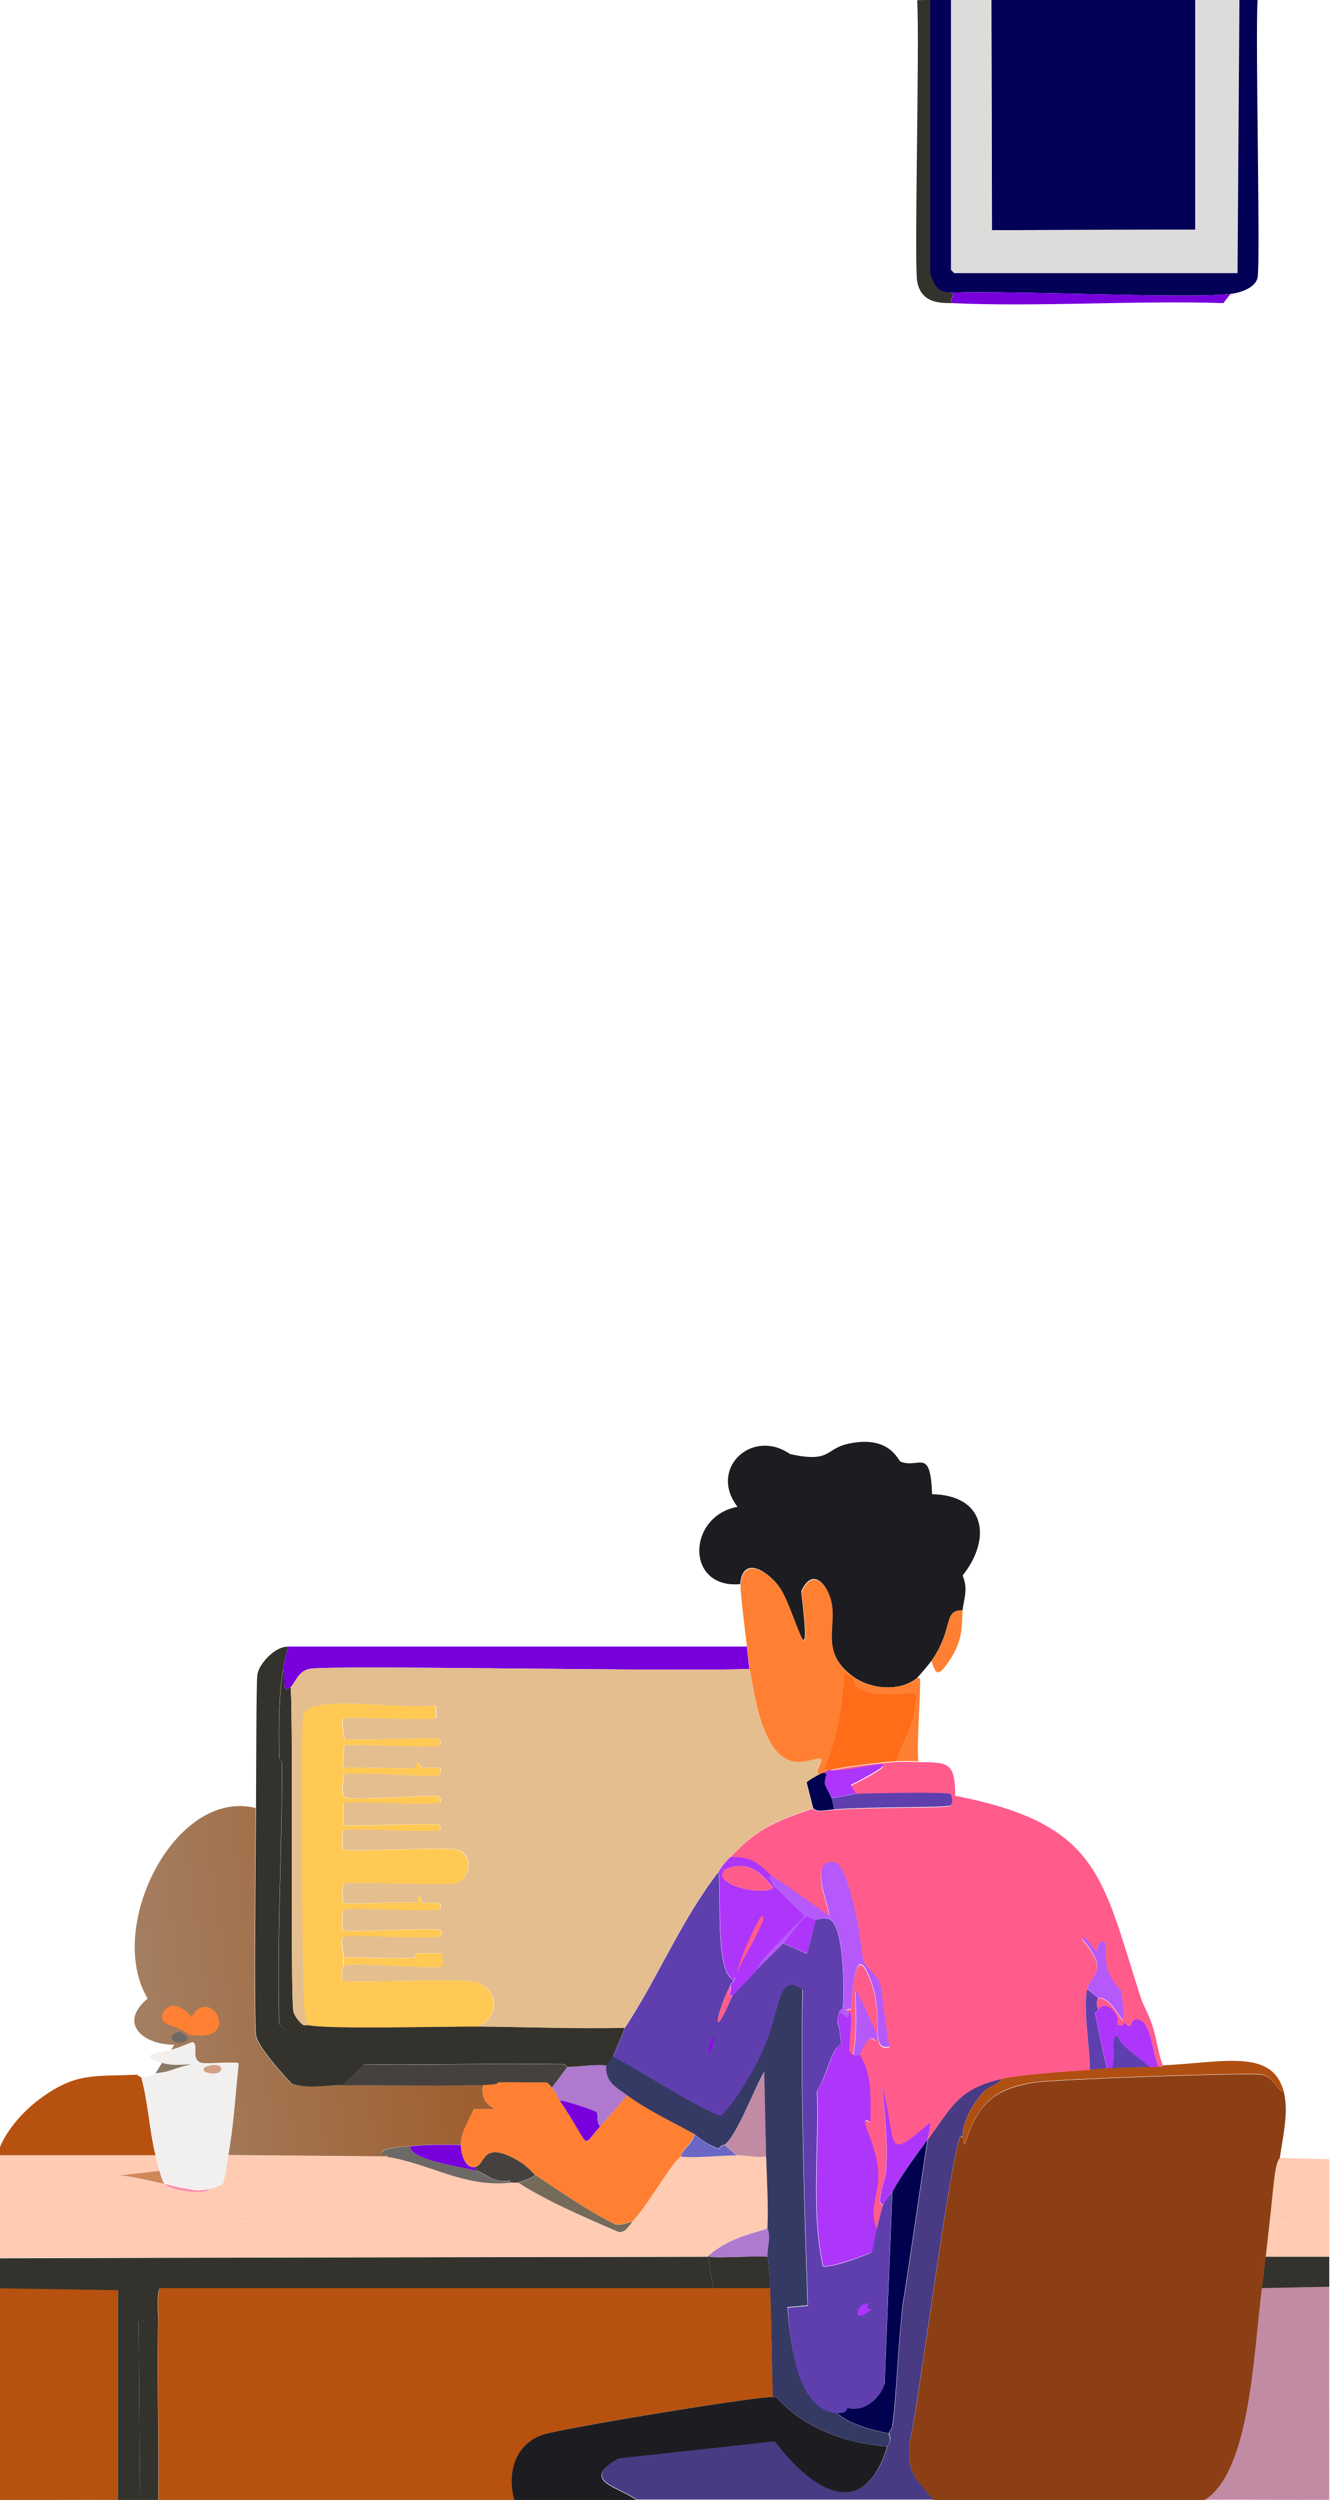 <?xml version="1.0" encoding="utf-8"?>
<!-- Generator: Adobe Illustrator 28.0.0, SVG Export Plug-In . SVG Version: 6.00 Build 0)  -->
<svg version="1.1" id="Layer_2_00000122706292447020841770000000940887781377770370_"
	 xmlns="http://www.w3.org/2000/svg" xmlns:xlink="http://www.w3.org/1999/xlink" x="0px" y="0px" viewBox="0 0 697.7 1309.7"
	 style="enable-background:new 0 0 697.7 1309.7;" xml:space="preserve">
<style type="text/css">
	.st0{fill:#020157;}
	.st1{fill:#DEDCDB;}
	.st2{fill:#33322C;}
	.st3{fill:#7700DC;}
	.st4{fill:#B7510F;}
	.st5{fill:#FFCBB3;}
	.st6{fill:#C28BA4;}
	.st7{fill:url(#SVGID_1_);}
	.st8{fill:#746B5B;}
	.st9{fill:#CF885A;}
	.st10{fill:#AE79CE;}
	.st11{fill:#6D6966;}
	.st12{fill:#8C3F15;}
	.st13{fill:#483B84;}
	.st14{fill:#B04F12;}
	.st15{fill:#45413F;}
	.st16{fill:#FF8033;}
	.st17{fill:#F2F0EF;}
	.st18{fill:#8A7965;}
	.st19{fill:#FF8AAE;}
	.st20{fill:#D39F86;}
	.st21{fill:#E4BE8F;}
	.st22{fill:#FFC953;}
	.st23{fill:#1D1D21;}
	.st24{fill:#FF6D18;}
	.st25{fill:#6B68C5;}
	.st26{fill:#FF5C8B;}
	.st27{fill:#353A65;}
	.st28{fill:#00024F;}
	.st29{fill:#AE35FA;}
	.st30{fill:#B559FA;}
	.st31{fill:#5F3FAD;}
	.st32{fill:#9600F6;}
</style>
<g>
	<path class="st0" d="M626.6,0v120.3c-35.5,0.1-71.1,0.2-106.6,0.3c-0.1-40.2-0.2-80.4-0.3-120.6C555.2,0,590.9-0.1,626.6,0L626.6,0
		z"/>
	<path class="st1" d="M519.6,0c0.1,40.2,0.2,80.4,0.3,120.6c35.5-0.1,71.1-0.2,106.6-0.3V0c7.7,0,15.4,0,23.2,0
		c-0.3,47.7-0.7,95.4-1,143.1H500.2c-0.6-0.6-1.1-1.1-1.7-1.7V0C505.5,0,512.5,0,519.6,0z"/>
	<path class="st0" d="M498.5,0v141.4c0.6,0.6,1.1,1.1,1.7,1.7h148.5c0.3-47.7,0.7-95.4,1-143.1c3.2,0,6.4,0,9.5,0
		c-1.2,21.1,1.6,138.4,0,145.5c-1.2,5.5-9.5,8-14.3,8.5c-24.2,2.6-113.6-2-146.5-0.7c-7,0.3-8.9-4.1-10.9-9.9V0
		C491.2,0,494.8,0,498.5,0L498.5,0z"/>
	<path class="st2" d="M487.6,0v143.4c2,5.7,3.9,10.2,10.9,9.9c3.2,2-1.6,2.5,0.7,5.5c-4.3-0.2-16.1,1.1-18.4-11.2
		c-1.7-9.1,1.3-123.2,0-147.5C483,0,485.3,0,487.6,0L487.6,0z"/>
	<path class="st3" d="M645,154c-1.2,1.6-2.5,3.2-3.7,4.8c-44.7-1.5-98.7,2.1-142.1,0c-2.2-3,2.6-3.4-0.7-5.5
		C531.4,152,620.8,156.6,645,154z"/>
</g>
<g>
	<path class="st4" d="M61.8,1309.7c-20.9-0.1-41.8,0.1-62.7,0c0-37,0.1-74,0-111.1c20.9,0.3,41.8,0.7,62.7,1V1309.7z"/>
	<g>
		<path class="st4" d="M373.8,1198.6h30c0.5,19.1,0.9,38.2,1.4,57.2c-7.1-0.7-111.4,16.3-120.9,19.8c-14.4,5.2-18.5,20.3-14.6,34.1
			c-62.2,0-124.5,0.1-186.7,0c0.5-31.5-0.7-63.2,0-94.7c0.1-2.7-0.7-15.6,1-16.4H373.8L373.8,1198.6z"/>
		<path class="st5" d="M81.5,1129.1c0.4,1.5,1.9,7.8,2,8.2c-7,0.8-14.1,1.6-21.1,2.4c8.1,0.7,15.9,3,23.8,4.4
			c2.8,3,19.8,6.1,23.2,2.7c1.9-0.4,6.5-1.5,7.5-3.1c1.4-4.8,1.8-9.8,2.7-14.6l83.1,0.7c23.5,3.9,40.2,16.2,64.7,13.6
			c1.3-0.1,2.9,0.2,4.1,0c16,10.2,33.8,17.6,51.1,25.2c-7.5-0.1-10.1-4.2-13.3-4.8c-15.3-2.8-268.8,2.2-310.3,0
			c0-11.6,0-23.2,0-34.7L81.5,1129.1L81.5,1129.1z"/>
		<path class="st2" d="M371.1,1182.3c0.9,5.5,1.8,10.9,2.7,16.4H83.9c-1.8,0.8-1,13.6-1,16.4l-10.2,1l0.7,93.7c-3.9,0-7.7,0-11.6,0
			v-110c-20.9-0.3-41.8-0.7-62.7-1c0-5.2,0-10.4,0-15.7C123.1,1182.7,247.1,1182.5,371.1,1182.3L371.1,1182.3z"/>
		<path class="st5" d="M322.7,1168.6c0.8,0,1.4,1.5,4.4,0c1.4-0.7,3.2-3.6,4.4-4.8c8.8,0,65.3-1.4,68.5,0c1.5,0.7,0.9,2.9,1,4.1
			c-10.1,2.8-20.5,6-28.6,12.9l-1.4,1.4c-124,0.2-248,0.5-372,0.7c0-6.4,0-12.7,0-19.1c41.6,2.2,295.1-2.8,310.3,0
			C312.6,1164.5,315.2,1168.5,322.7,1168.6L322.7,1168.6z"/>
		<path class="st6" d="M696.8,1197.9c-0.1,37.2,0,74.5,0,111.7c-21.8,0.1-43.6-0.1-65.4,0c24.1-15,25.5-77.9,30-111.1
			C673.1,1198.4,684.9,1198.2,696.8,1197.9L696.8,1197.9z"/>
		<path class="st4" d="M74,1088.2c3.7,13.3,4.2,27.5,7.5,40.9H-0.9c0-0.7,0-1.4,0-2c3.7-10.6,12.6-20.6,21.5-27.3
			c19.3-14.4,28.8-11.8,51.1-12.9C71.8,1086.9,73.5,1088.3,74,1088.2L74,1088.2z"/>
		<path class="st5" d="M696.8,1131.2c0,10.9,0,21.8,0,32.7l-31.3,0.7c1-8.2,1.6-16.6,2.7-24.9c1.1-8.1,2.7-8.7,2.7-9.2L696.8,1131.2
			L696.8,1131.2z"/>
		<path class="st2" d="M82.9,1215c-0.7,31.5,0.5,63.2,0,94.7c-3.2,0-6.4,0-9.5,0l-0.7-93.7C72.7,1216,82.9,1215,82.9,1215z"/>
		<path class="st5" d="M696.8,1163.9c0,6.1,0,12.3,0,18.4h-33.4c0.7-5.9,1.3-11.8,2-17.7L696.8,1163.9L696.8,1163.9z"/>
		<path class="st2" d="M696.8,1182.3c0,5.2,0,10.4,0,15.7c-11.8,0.2-23.6,0.5-35.4,0.7c0.7-5.5,1.4-10.9,2-16.4H696.8L696.8,1182.3z
			"/>
		
			<linearGradient id="SVGID_1_" gradientUnits="userSpaceOnUse" x1="232.301" y1="398.825" x2="76.344" y2="419.988" gradientTransform="matrix(1 0 0 1 0 629.708)">
			<stop  offset="0" style="stop-color:#9F6031"/>
			<stop  offset="1" style="stop-color:#A47E60"/>
		</linearGradient>
		<path class="st7" d="M134,947.2c-0.2,16-1,113,0,118.9c1,6.2,13.7,20.1,18.7,25.5c8.6,3,18,0.6,26.9,0.7c24.5,0.1,49.1,0.4,73.6,0
			c-0.7,6.5,0.6,9.2,6.1,12.6h-10.9c-2.5,6.1-6.8,11.9-6.8,18.7c-8.9-0.1-17.6-0.2-26.6,0.7c-0.9,0.1-16.4,0.9-15,3.7
			c0.5,0.9,3.1-0.6,2.7,1.7l-83.1-0.7c2.9-15.8,3.8-32.1,5.5-48c-0.9-1.2-16.7,0.4-19.4-0.3c-6.1-1.6-1.2-9.8-4.8-10.9
			c-3.8,1.4-7.3,3-11.2,4.1l1.7-2.7c-15.7,0.2-30-10.8-14-24.2C55,1009.8,91.8,936.6,134,947.2L134,947.2z"/>
		<path class="st2" d="M372.4,1180.9c0.1,0.6-1.2,1.1-0.3,1.4c2.8,0.8,23.6-0.6,30.3,0c0,0.8,1,4.1,1.4,16.4h-30
			c-0.9-5.5-1.8-10.9-2.7-16.4L372.4,1180.9L372.4,1180.9z"/>
		<path class="st8" d="M331.6,1163.9c-1.2,1.2-3,4.1-4.4,4.8c-3,1.5-3.6,0-4.4,0c-17.3-7.6-35.1-15-51.1-25.2
			c0.5-0.1,8.5-2.7,8.9-4.1c13.7,9.1,27.1,18.5,41.9,25.9C326.9,1166,330.1,1163.9,331.6,1163.9L331.6,1163.9z"/>
		<path class="st9" d="M83.6,1137.3c0.6,1.8,1.5,5.5,2.7,6.8c-7.9-1.5-15.7-3.8-23.8-4.4C69.5,1138.9,76.5,1138.1,83.6,1137.3
			L83.6,1137.3z"/>
		<path class="st5" d="M401.7,1129.8c0.3,12.5,1.2,25,0.7,37.5c-0.6,0-0.7,0.5-1.4,0.7c-0.1-1.2,0.5-3.4-1-4.1
			c-3.1-1.4-59.7,0-68.5,0c7.9-7.9,21.6-33.1,25.9-34.1c9.5,0.7,19.2-0.7,28.6-0.7C391.1,1129.1,396.6,1130.5,401.7,1129.8
			L401.7,1129.8z"/>
		<path class="st10" d="M402.4,1182.3c-6.7-0.6-27.5,0.8-30.3,0c-0.8-0.2,0.4-0.8,0.3-1.4c8.1-6.9,18.6-10.2,28.6-12.9
			c0.7-0.2,0.8-0.7,1.4-0.7C404.5,1172.2,402.3,1177.5,402.4,1182.3L402.4,1182.3z"/>
		<path class="st11" d="M94.1,1064.4c0.2,0,3.6,2.2,3.7,2.4c2.9,4.6-10,4.6-7.5-0.7C90.7,1065.4,93.9,1064.4,94.1,1064.4z"/>
		<path class="st10" d="M317.9,1082.1c-0.6,8.8,5,11.4,10.9,15.7c-4.8,5.5-9.4,10.9-14.3,16.4c-2.2-3-0.8-6.1-1.7-7.5
			c-0.5-0.9-16.8-6.4-19.4-6.1c-1.4-2.1-2.3-5-4.1-6.8c2.7-3.6,5.5-7.3,8.2-10.9C304.1,1083,311.2,1081.3,317.9,1082.1L317.9,1082.1
			z"/>
		<path class="st6" d="M401.7,1129.8c-5.2,0.7-10.6-0.7-15.7-0.7l-6.1-5.5c6.3-4.5,15.9-30.1,20.8-38.2
			C401.2,1100.3,401.3,1115,401.7,1129.8L401.7,1129.8z"/>
		<path class="st12" d="M672.9,1095.7c2.8,10.6-0.5,23.9-2,34.7c-0.1,0.5-1.6,1.1-2.7,9.2c-1.1,8.3-1.7,16.6-2.7,24.9
			c-0.7,5.9-1.3,11.8-2,17.7c-0.7,5.5-1.3,10.9-2,16.4c-4.4,33.1-5.9,96.1-30,111.1c-47.5,0.2-94.9,0-142.4,0
			c-9.6-12.3-13.2-12.7-12.3-29.6c5-21.1,21.6-153.6,26.9-161.1c0,0,0.5,0.8,1,0.7c1.5,12,1.2-9.4,15.3-20.4
			c6.2-4.9,14.2-6.9,21.8-8.2c10.5-1.7,113.1-5.4,119.9-4.1C667.9,1088.1,669.6,1096,672.9,1095.7L672.9,1095.7z"/>
		<path class="st13" d="M525.1,1088.9c-0.9,2.6-5.8,3.8-8.5,6.1c-5.4,4.7-12.8,17.4-11.9,24.5c-0.5,0.1-1-0.7-1-0.7
			c-5.3,7.5-22,140-26.9,161.1c-1,16.9,2.7,17.4,12.3,29.6c-51.8,0-103.6,0-155.3,0c-10.5-7.4-29.8-9.9-9.2-21.8l81.8-8.9
			c18.6,24.7,46.4,43.7,58.9,2.7c2.8-3.7,0.6-6.5,0.7-6.8c0.1-0.4,1.7-2.3,2-4.4c2.1-14.9,2.7-42.4,5.5-64
			c4.6-28.5,8.4-57,12.9-85.5C498.8,1104,502.2,1094.1,525.1,1088.9L525.1,1088.9z"/>
		<path class="st14" d="M672.9,1095.7c-3.3,0.2-5-7.6-11.2-8.9c-6.8-1.3-109.4,2.4-119.9,4.1c-7.6,1.2-15.6,3.3-21.8,8.2
			c-14.1,11.1-13.9,32.5-15.3,20.4c-0.9-7.1,6.6-19.8,11.9-24.5c2.7-2.4,7.6-3.5,8.5-6.1c10.6-2.4,33.7-3.8,46.3-4.8
			c3-0.2,5.9-0.5,8.9-0.7c0.9-0.1,1.8,0.1,2.7,0c6.5-0.5,13.2-0.3,19.8-0.7c1.6-0.1,3.2,0.1,4.8,0c2.7-0.1,1.9-0.7,2-0.7
			C641.3,1080.5,666.9,1073.1,672.9,1095.7L672.9,1095.7z"/>
		<path class="st15" d="M280.5,1139.3c-0.3,1.4-8.4,4-8.9,4.1c-1.2,0.2-2.8-0.1-4.1,0c0.7-2.3-1.8,0.4-7.8-1.4
			c-3-0.9-6.6-3.8-9.9-4.8l-0.7-2c5.6-0.9,3-15,23.5-2.7C276.5,1134.9,280,1139.1,280.5,1139.3L280.5,1139.3z"/>
		<path class="st11" d="M215.1,1124.4c-0.8,7.1,27.5,10.8,34.7,12.9c3.3,1,6.8,3.9,9.9,4.8c6,1.8,8.5-0.9,7.8,1.4
			c-24.5,2.5-41.2-9.7-64.7-13.6c0.4-2.3-2.3-0.8-2.7-1.7C198.6,1125.3,214.2,1124.4,215.1,1124.4z"/>
		<path class="st3" d="M241.6,1123.7c0,4.1,1.9,12.5,7.5,11.6l0.7,2c-7.3-2.1-35.5-5.8-34.7-12.9
			C224,1123.5,232.7,1123.6,241.6,1123.7L241.6,1123.7z"/>
		<path class="st16" d="M90,1050.8c3.2-0.4,9,2.9,10.2,6.1c10.3-18.2,27.9,14.5-1.4,8.9c-5.2-4.7-11.7-4.2-13.3-7.2
			C83.4,1054.6,88,1051,90,1050.8L90,1050.8z"/>
		<path class="st17" d="M86.3,1085.5c1.3,10.1,4.4,53.7,5.5,56.9c1,3.1,3.6,1.7,3.4,3.7c-3-0.4-5.9-1.5-8.9-2
			c-1.2-1.3-2.1-5-2.7-6.8c-0.1-0.4-1.7-6.7-2-8.2c-3.3-13.3-3.8-27.6-7.5-40.9c3.5,0.5,7.1-2,7.5-2
			C83.1,1085.9,85.4,1085.7,86.3,1085.5L86.3,1085.5z"/>
		<path class="st17" d="M119.7,1129.1c-0.9,4.9-1.3,9.9-2.7,14.6c-1,1.6-5.6,2.7-7.5,3.1c-7.3,1.4-8.7,0.2-14.3-0.7
			c0.2-2.1-2.4-0.7-3.4-3.7c-1-3.2-4.1-46.8-5.5-56.9c4.5-1.2,8.9-3.2,13.6-3.7c0-0.8-8.4,1.1-15-1c-15.1-4.8,1.7-6,4.8-6.8
			c3.9-1,7.5-2.7,11.2-4.1c3.6,1.1-1.4,9.3,4.8,10.9c2.8,0.7,18.6-0.9,19.4,0.3C123.4,1097.1,122.5,1113.3,119.7,1129.1
			L119.7,1129.1z"/>
		<path class="st18" d="M86.3,1085.5c-0.9,0.2-3.2,0.4-4.8,0.7c1.1-1.8,2.3-3.6,3.4-5.5c6.6,2.1,15,0.3,15,1
			C95.2,1082.3,90.8,1084.4,86.3,1085.5L86.3,1085.5z"/>
		<path class="st19" d="M95.1,1146.2c5.7,0.8,7,2.1,14.3,0.7c-3.4,3.4-20.4,0.2-23.2-2.7C89.3,1144.7,92.2,1145.7,95.1,1146.2
			L95.1,1146.2z"/>
		<path class="st20" d="M107.7,1082.8c11.7-4.1,10.5,6.4,0,2.7C106.5,1085.1,106.5,1083.2,107.7,1082.8z"/>
		<path class="st15" d="M297.5,1082.8c-2.7,3.6-5.5,7.3-8.2,10.9c-1-1-1.5-2.2-3.1-2.7c-8.4,0.2-16.8-0.2-25.2,0
			c-0.4,0,2,1.2-7.8,1.4c-24.5,0.4-49.1,0.1-73.6,0c3.7-3.6,7.5-7.3,11.2-10.9c35,0.6,70-0.7,104.9,0
			C296.1,1081.4,296.7,1082.8,297.5,1082.8L297.5,1082.8z"/>
		<path class="st2" d="M151,862.7c-0.9,4-2.1,8.2-2.7,12.3c-2.4,14.7-2.2,30.7-2,46c0,0.1,1.4,1.9,1.4,2
			c0.3,44.9-2.7,91.3-1.4,136.9c1.1,4.4,16.3,9.4,12.9,1c0.5,0.2,1.9-0.2,2.7,0c10.7,2.1,71,0.6,87.9,0.7
			c25.9,0.2,51.8,1.3,77.7,0.7c-1.8,5.1-4.1,10-6.1,15c-0.1,0.3-2.7,4.2-3.4,4.8c-6.7-0.8-13.8,0.8-20.4,0.7c-0.8,0-1.4-1.4-1.7-1.4
			c-34.9-0.7-70,0.6-104.9,0c-3.7,3.6-7.5,7.3-11.2,10.9c-8.9,0-18.3,2.3-26.9-0.7c-5-5.4-17.7-19.3-18.7-25.5
			c-1-5.9-0.2-102.8,0-118.9c0.1-10.6,0.1-66.4,0.7-69.8C135.7,871.6,144.4,862.3,151,862.7L151,862.7z"/>
		<path class="st3" d="M391.5,862.7c0.5,3.6,0.8,8.4,1.4,11.6c-32.1,1.7-219.3-2.2-230.6,0c-6.1,1.2-7.6,7.6-9.9,9.5
			c-5.3,4.6-2.3-6.1-4.1-8.9c0.7-4.1,1.8-8.2,2.7-12.3h240.5V862.7z"/>
		<path class="st2" d="M152.4,883.8c1.4,26.1-0.3,161.3,1.4,170c0.4,2.1,3.4,6.3,5.5,7.2c3.3,8.4-11.8,3.4-12.9-1
			c-1.3-45.6,1.7-92,1.4-136.9c0-0.1-1.4-1.9-1.4-2c-0.2-15.3-0.4-31.3,2-46C150.1,877.7,147.1,888.5,152.4,883.8L152.4,883.8z"/>
		<path class="st21" d="M392.9,874.3c1.6,9.3,3.5,20.8,6.8,29.6c10.8,29.3,26.7,15.3,30.3,17.4c1.9,1.1-3.8,6.6-0.3,8.2
			c-1.2,0.6-6.6,3.5-6.8,4.4c1.1,4.4,2.3,8.9,3.4,13.3c-20,6.8-29.2,10.5-43.6,25.9c-1.8,1.9-3.1,3.4-4.8,5.5
			c-0.6,0.8-0.9,1.4-1.4,2c-19.5,25.2-31.5,55.3-49.1,81.8c-25.9,0.6-51.8-0.5-77.7-0.7c12.4-3.4,12-19.6,0.3-23.2
			c-7.4-2.3-57.1,0.3-70.2-0.7c-1.3-2.3,0.4-7.8,0.3-8.2c6.2-1.8,50.3,2.5,51.8,0.3c0.2-0.3,0.1-6.1-0.3-6.5c-0.6-0.4-12-0.2-13.6,0
			c-0.6,0.1,0,2-0.7,2c-12,1.1-25.1-0.3-37.1,0c0.1-1.7-2.2-9.8,0.3-10.9c5.8-1.2,49.2,1.7,50.8-0.3c0.1-0.1,0.2-2.7-0.3-3.1
			c-2.1-1.5-49,1.5-51.1,0c-0.4-0.3-1-10.1,0.7-10.9c5.8-1.3,49,1.9,50.1-0.3c2.4-5.3-7.7-2.1-9.2-3.1c-0.4-0.2-2-8.7-2.7,0
			c-5-0.9-37.3,1.1-38.8,0c-0.4-0.3-1-9.5,0.7-10.2c12.1-0.9,52.6,1.2,57.9,0c8.3-1.8,10-15.7,0.7-17.7c-7.8-1.7-56.9,1.7-59.3,0
			c-0.6-0.4-0.6-9.8,0-10.2c2.1-1.5,49.2,1.7,50.8-0.3c0.2-0.2,0.1-2.1-0.3-2.4c-2.1-1.4-44,1.1-50.4,0v-11.6
			c6-1.1,49.2,1.6,50.8-0.3c0.5-0.5-0.1-2.6-1-3.1c-2.2-1.1-42.9,2.3-49.1,0.7c-2.5-3.1-0.3-11.2-0.3-12.3
			c6.6-1.4,47.1,1.7,49.4,0.7c1.1-0.5,1.4-3.2,1-3.7c-0.7-0.9-7.5,0-9.2-0.3c-1.4-0.3-2.3-2.8-2.7-2.7c-1.1,0.1-0.9,2.6-1.4,2.7
			c-2.7,0.9-30.3-0.6-37.8,0c-0.1-4,0.6-7.7,0.7-11.6c5.8-1.2,48.9,1.7,50.4-0.3c0.1-0.1,0.2-2.7-0.3-3.1c-2-1.4-43.8,1.1-50.1,0
			c0.1-1.7-2.2-9.8,0.3-10.9c5.7-1.1,46.6,1.6,48-0.3c0.2-0.3,0.4-5.8-1-6.5c-18.9,2.6-65.6-6.2-68.5,5.1c-1.7,6.8-0.5,124.7,0,141
			c0.2,6.4,0,16.6,2.7,21.5c-0.8-0.2-2.2,0.2-2.7,0c-2-0.8-5-5-5.5-7.2c-1.7-8.7,0-143.9-1.4-170c2.2-2,3.8-8.4,9.9-9.5
			C173.6,872.1,360.7,876,392.9,874.3L392.9,874.3z"/>
		<path class="st22" d="M180.3,911.1c0,1.1,0,2.3,0,3.4c-0.1,3.8-0.7,7.6-0.7,11.6c0.1,4.3,0.7,3.2,0.7,3.4c0,1.1-2.2,9.2,0.3,12.3
			c6.1,1.6,46.9-1.8,49.1-0.7c0.9,0.5,1.5,2.5,1,3.1c-1.6,2-44.7-0.8-50.8,0.3v11.6c6.4,1.1,48.3-1.4,50.4,0
			c0.4,0.3,0.5,2.2,0.3,2.4c-1.6,2-48.7-1.1-50.8,0.3c-0.6,0.4-0.6,9.8,0,10.2c2.4,1.7,51.5-1.7,59.3,0c9.3,2,7.7,15.9-0.7,17.7
			c-5.3,1.2-45.8-0.9-57.9,0c-1.7,0.8-1.1,9.9-0.7,10.2c1.6,1.1,33.9-0.9,38.8,0c0.8-8.7,2.4-0.2,2.7,0c1.5,0.9,11.6-2.2,9.2,3.1
			c-1.1,2.3-44.3-1-50.1,0.3c-1.7,0.8-1.1,10.6-0.7,10.9c2.1,1.5,49-1.5,51.1,0c0.5,0.4,0.5,2.9,0.3,3.1c-1.5,2-44.9-0.8-50.8,0.3
			c-2.5,1.1-0.3,9.2-0.3,10.9c-0.1,1.9-0.1,2.2,0,4.1c0,0.4-1.6,5.9-0.3,8.2c13.1,1,62.7-1.6,70.2,0.7c11.6,3.6,12,19.7-0.3,23.2
			c-16.8-0.1-77.2,1.5-87.9-0.7c-2.7-4.8-2.5-15.1-2.7-21.5c-0.5-16.4-1.7-134.2,0-141c2.8-11.3,49.6-2.6,68.5-5.1
			c1.5,0.6,1.2,6.2,1,6.5c-1.4,2-42.3-0.8-48,0.3C178.1,901.3,180.4,909.4,180.3,911.1L180.3,911.1z"/>
		<path class="st22" d="M180.3,1029.6c-0.1-1.9-0.1-2.2,0-4.1c12-0.3,25.2,1.1,37.1,0c0.6-0.1,0-2,0.7-2c1.6-0.2,13.1-0.4,13.6,0
			c0.5,0.3,0.5,6.2,0.3,6.5C230.6,1032.1,186.5,1027.9,180.3,1029.6L180.3,1029.6z"/>
		<path class="st22" d="M180.3,929.5c0-0.2-0.6,0.9-0.7-3.4c7.5-0.6,35.1,0.9,37.8,0c0.4-0.1,0.3-2.7,1.4-2.7c0.4,0,1.3,2.5,2.7,2.7
			c1.7,0.3,8.5-0.5,9.2,0.3c0.4,0.5,0.1,3.3-1,3.7C227.4,931.2,186.9,928.1,180.3,929.5L180.3,929.5z"/>
		<path class="st22" d="M180.3,914.5c0-1.1,0-2.3,0-3.4c6.3,1.1,48-1.4,50.1,0c0.5,0.4,0.5,2.9,0.3,3.1
			C229.2,916.2,186.1,913.3,180.3,914.5L180.3,914.5z"/>
		<path class="st23" d="M465.1,1281.7c-12.6,41-40.4,22-58.9-2.7l-81.8,8.9c-20.6,11.9-1.3,14.4,9.2,21.8c-21.3,0-42.7,0-64,0
			c-3.9-13.8,0.2-28.9,14.6-34.1c9.5-3.4,113.9-20.5,120.9-19.8h1.7C421.6,1272.2,443.6,1280.1,465.1,1281.7L465.1,1281.7z"/>
		<path class="st23" d="M504.6,843.6c-10.6-0.1-4.2,9.1-16.4,26.6c-0.6,0.9-7,8.5-7.5,8.9c-9.6,7.6-25.1,5.8-34.4-1.4
			c-16.3-12.6-7.8-25.5-10.6-38.5c-2-9.4-9.9-18.5-15.7-5.5c6.1,51.8-3.4,10.5-10.9-1.4c-5.2-8.1-19.7-18.6-21.1-2.4
			c-28.8,2.6-27.9-35.6-1.4-40.5c-15.4-20,7.7-41.5,27.6-27.6c21.8,4.7,18-2.8,30.7-5.5c21.7-4.6,25.8,9,27.3,9.5
			c9.7,3.7,15.5-7.9,16.4,17c27.8,0.5,31.5,23.1,16,42.6C507.7,832.8,505.1,837.9,504.6,843.6L504.6,843.6z"/>
		<path class="st16" d="M504.6,843.6c-0.5,6.4,0.7,15.1-6.8,26.2c-5.9,8.7-7.1,8.1-9.5,0.3C500.4,852.8,494,843.5,504.6,843.6
			L504.6,843.6z"/>
		<path class="st16" d="M480.8,879.1c0.5,0,1.2-0.2,1.4,0.3c0.8,2-2,37.3-0.7,43.3c-3.8-0.1-7.8-0.2-11.6,0
			c1.8-5.9,7.6-17.3,8.9-22.1c0.8-2.9,1.9-10.1,1.4-12.9c-2-2.2-22.3,3.9-31.7-4.4c-0.5-0.4,1.1-3.5-6.1-6.8
			c-0.8,17.5-3.6,34.6-10.6,50.8c0.4,0.7,2,0.2,2.7,0.3c-0.2,0.1-2.3,1.2-2.7,1.4c-0.1,0-0.6,0-2,0.7c-3.5-1.6,2.2-7.1,0.3-8.2
			c-3.7-2.1-19.5,11.9-30.3-17.4c-3.3-8.9-5.2-20.3-6.8-29.6c-0.5-3.2-0.9-8-1.4-11.6c-0.7-5.4-3.7-29.6-3.4-32.7
			c1.4-16.2,16-5.7,21.1,2.4c7.6,11.8,17,53.2,10.9,1.4c5.8-13,13.7-3.9,15.7,5.5c2.8,13-5.8,25.9,10.6,38.5
			C455.7,884.9,471.2,886.6,480.8,879.1L480.8,879.1z"/>
		<path class="st24" d="M469.9,922.7c-7.4,0.4-29.1,3-35.4,4.8c-0.8-0.1-2.3,0.3-2.7-0.3c6.9-16.2,9.8-33.3,10.6-50.8
			c7.2,3.3,5.6,6.4,6.1,6.8c9.4,8.3,29.6,2.2,31.7,4.4c0.5,2.8-0.6,10-1.4,12.9C477.5,905.4,471.7,916.8,469.9,922.7L469.9,922.7z"
			/>
		<path class="st16" d="M289.3,1093.7c1.8,1.8,2.7,4.7,4.1,6.8c17.3,25.6,10.8,25.2,21.1,13.6c4.9-5.4,9.6-10.9,14.3-16.4
			c10.7,7.8,23.8,13.9,35.4,20.4c-1.7,5.3-8.2,9.4-6.8,11.6c-4.2,1-18,26.2-25.9,34.1c-1.4,0-4.6,2.1-9.2,1.4
			c-14.8-7.4-28.2-16.8-41.9-25.9c-0.4-0.3-3.9-4.5-7.8-6.8c-20.5-12.3-17.9,1.8-23.5,2.7s-7.5-7.5-7.5-11.6
			c0-6.8,4.3-12.7,6.8-18.7h10.9c-5.6-3.5-6.8-6.1-6.1-12.6c9.9-0.1,7.4-1.4,7.8-1.4c8.4-0.2,16.8,0.2,25.2,0
			C287.8,1091.5,288.3,1092.7,289.3,1093.7L289.3,1093.7z"/>
		<path class="st25" d="M379.9,1123.7l6.1,5.5c-9.5,0-19.1,1.4-28.6,0.7c-1.4-2.2,5.2-6.3,6.8-11.6c0.6,0.4,5.2,4.9,12.6,7.5
			C378.7,1123.3,379.8,1123.8,379.9,1123.7L379.9,1123.7z"/>
		<path class="st3" d="M314.5,1114.1c-10.4,11.5-3.8,11.9-21.1-13.6c2.6-0.2,18.9,5.3,19.4,6.1
			C313.7,1108.1,312.3,1111.2,314.5,1114.1z"/>
		<path class="st26" d="M609.5,1082.1c-0.1,0,0.7,0.5-2,0.7c-3.4-5.4-3.5-22.6-10.6-24.5c-5.6-1.5-2.9,7.1-7.5,1.4
			c-1.8,3.2-2,1.1-2.4,1.4c-2.4,0.4-0.9-2.3-1.4-3.7c-1.4-4.4-6.3-9.1-10.2-4.4c0-1.2-1.5-2.5,0-6.1c10.5-1.3,16.4,28.6,12.3-3.7
			c-14.3-13.6-4-27.2-10.6-25.5c-1.2,0.3-2.5,4.7-2.7,4.8c-0.5,0.1-5.9-9.5-7.2-6.5c14.8,17.2,4.6,18.6,2.7,26.2
			c-2.5,10.1,1.5,30.9,1.4,42.2c-12.6,0.9-35.7,2.4-46.3,4.8c-22.9,5.2-26.2,15-38.8,32c0.2-1.5,2-8.1,1-8.9
			c-24.4,21.3-16.6,11.4-24.9-19.4c1.6,14.6,3.3,31,2,45.6c-0.3,3.5-5.7,16.8-1.4,16.7c-1.1,2.7-2.3,9.4-3.4,12.9
			c-4.2-8.8,0.2-17.5,0.7-26.2c0.9-17.6-12.8-35.1-4.1-30c0-12.5,1.3-23.8-5.5-35.1c7.2-18.3,8.6-0.6,8.9-11.2
			c-18.6-39.4-7.3-20.8-12.3,11.2c-1.5-0.6-1.9-2-2-2c-0.2-7.4,2.4-22.2-0.7-20.4c0-0.3-3.6-1.1,1.4-1.7
			c1.6-19.9,3.8-33.3,10.9-13.6c6.8,18.9-1.5,36.1,9.5,33.4c-2.2-7.7-3.8-29.8-5.5-34.1c-1-2.5-7.3-7.8-8.2-10.2
			c-0.6-1.6-2.1-16.5-3.4-21.8c-1.6-6.4-5.7-29.4-11.9-30.3c-13.8-2.1-3,21.6-2.7,27.9c-10-7.1-20.1-14.2-30.3-21.1
			c-3.2-2.2-8.3-10.9-21.8-9.5c14.4-15.4,23.6-19.1,43.6-25.9c1.4,2.4,6.3,1,10.9,0.7c19.8-1.5,58.2-0.8,61-2c1.9-0.8,0.9-5.7,0-6.1
			c-2.2-1.1-44-0.4-49.4,0c-0.9-1.5-1.8-3-2.7-4.4c38.2-19.6,1.9-6.2-11.6-7.8c6.3-1.8,28-4.4,35.4-4.8c3.8-0.2,7.8-0.1,11.6,0
			c15,0.4,19.5-0.7,19.4,17.7c76.6,14.9,76.9,43.2,97.8,107.3c0.2,0.7,4,8.2,5.5,12.9C606.2,1067.5,607,1075.2,609.5,1082.1
			L609.5,1082.1z"/>
		<path class="st27" d="M438.5,1264c5.6,5.8,19.2,9.4,27.3,10.9c-0.1,0.4,2.1,3.1-0.7,6.8c-21.5-1.6-43.5-9.6-58.3-25.9h-1.7
			c-0.5-19.1-0.8-38.2-1.4-57.2c-0.3-12.3-1.3-15.5-1.4-16.4c-0.1-4.8,2-10.1,0-15c0.5-12.5-0.3-25-0.7-37.5
			c-0.4-14.8-0.6-29.5-1-44.3c-4.9,8-14.4,33.7-20.8,38.2c-0.2,0.1-1.2-0.4-3.1,2c-7.4-2.6-12-7.1-12.6-7.5
			c-11.6-6.5-24.8-12.6-35.4-20.4c-5.9-4.3-11.5-6.9-10.9-15.7c0.7-0.6,3.3-4.5,3.4-4.8c8.1,3.6,52.2,31.9,56.9,30.7
			c7.6-7.4,18-25.4,22.1-35.1c9.2-21.3,7.2-40,20.4-30.7c-1,55.3,0.9,110.4,2.7,165.6c-3.5,0.3-7,0.7-10.6,1
			C414.2,1224.9,417.2,1262.3,438.5,1264L438.5,1264z"/>
		<path class="st28" d="M486.2,1120.9c-4.5,28.5-8.3,57-12.9,85.5c-2.7,21.6-3.4,49.1-5.5,64c-0.3,2.1-2,4-2,4.4
			c-8.1-1.5-21.6-5.1-27.3-10.9c6,0.5,5.4-2.6,5.8-2.7c8.4,2.5,17.1-4.6,19.4-12.6c1.4-33.5,2.7-67,4.1-100.5
			C473.2,1138.5,479.6,1129.9,486.2,1120.9L486.2,1120.9z"/>
		<path class="st29" d="M441.3,1070.5c1.8,4.6,3.4,3.6,4.1,4.1c0.1,0.1,0.5,1.5,2,2c1.2,0.5,2.2-0.2,3.4,0
			c6.8,11.3,5.4,22.5,5.5,35.1c-8.7-5.2,5,12.4,4.1,30c-0.5,8.7-4.9,17.5-0.7,26.2c-0.6,1.8-1.9,10.9-2.7,11.9
			c-4.1,2-22.6,8.6-25.5,7.2c-6.4-29.9-1.8-61.1-3.1-91.6C433.1,1089.1,435.8,1072.7,441.3,1070.5L441.3,1070.5z"/>
		<path class="st30" d="M444.7,1054.2c0.6,4.3-0.5,2.9-4.8,0c0.1-1,2-2,2-2.4c0.7-7.8,1-44.8-7.8-46.7c-3.4-0.7-6.1,0.7-6.5,0.7
			c-2.3-0.1-3.6-2.6-5.8-1.4c-1.2,0.5-9,11.2-11.2,13.6c-4.3,4.7-9.7,9.3-13.6,13.6c0.6-5.3,24.3-26.4,24.5-28.3
			c-5.5-5.3-10.9-10.7-16.4-16c-0.1-1.5-3.9-5-0.7-4.8c10.2,6.9,20.3,14,30.3,21.1c-0.3-6.3-11.1-30.1,2.7-27.9
			c6.2,1,10.3,23.9,11.9,30.3c1.3,5.3,2.8,20.2,3.4,21.8c0.9,2.4,7.2,7.7,8.2,10.2c1.7,4.3,3.3,26.3,5.5,34.1
			c-11,2.7-2.7-14.5-9.5-33.4c-7.1-19.7-9.4-6.2-10.9,13.6C441.1,1053.1,444.6,1053.8,444.7,1054.2L444.7,1054.2z"/>
		<path class="st29" d="M486.2,1120.9c-6.6,8.9-13,17.5-18.4,27.3c-0.2,0.4-3.4,3.6-4.8,6.8c-4.3,0.1,1.1-13.2,1.4-16.7
			c1.3-14.6-0.5-31-2-45.6c8.3,30.9,0.5,40.7,24.9,19.4C488.2,1112.8,486.5,1119.4,486.2,1120.9L486.2,1120.9z"/>
		<path class="st30" d="M450.8,1076.7c-1.3-0.2-2.2,0.5-3.4,0c5-32.1-6.3-50.6,12.3-11.2C459.4,1076.1,458,1058.3,450.8,1076.7z"/>
		<path class="st31" d="M437.2,947.9c-0.2-1.5-1-5-1.4-6.1c3.9,0.2,9.9-1.8,12.9-2c5.4-0.4,47.2-1.1,49.4,0c0.9,0.5,1.9,5.3,0,6.1
			C495.4,947.1,457,946.4,437.2,947.9L437.2,947.9z"/>
		<path class="st29" d="M448.7,939.7c-3,0.2-9.1,2.2-12.9,2c-0.5-1.4-3.2-6.1-3.4-7.2c-0.5-2.9,2.3-6-0.7-5.8
			c0.4-0.2,2.5-1.3,2.7-1.4c13.4,1.7,49.8-11.8,11.6,7.8C446.9,936.8,447.8,938.2,448.7,939.7L448.7,939.7z"/>
		<path class="st28" d="M431.7,928.8c3-0.2,0.2,2.9,0.7,5.8c0.2,1,2.9,5.8,3.4,7.2c0.4,1.1,1.2,4.7,1.4,6.1
			c-4.6,0.4-9.5,1.7-10.9-0.7c-1.1-4.4-2.3-8.9-3.4-13.3c0.2-0.9,5.6-3.8,6.8-4.4C431.1,928.8,431.6,928.9,431.7,928.8L431.7,928.8z
			"/>
		<path class="st29" d="M404.5,982.6c-3.2-0.2,0.6,3.3,0.7,4.8c0,0.5,0.1,1.2,0,1.4c-7.2-9-14.5-14.7-25.9-8.9
			c0-0.6-0.8-1.3-1.4-1.4c1.7-2.1,2.9-3.5,4.8-5.5C396.1,971.7,401.2,980.5,404.5,982.6L404.5,982.6z"/>
		<path class="st29" d="M445.3,1074.6c-0.7-0.5-2.3,0.5-4.1-4.1c-1-2.6-0.6-7.8-2-10.6c-0.5-2,0.4-3.9,0.7-5.8
			c4.2,2.9,5.4,4.3,4.8,0C447.8,1052.5,445.1,1067.2,445.3,1074.6L445.3,1074.6z"/>
		<path class="st30" d="M575.5,1046.7l-5.5-4.8c1.9-7.7,12-9-2.7-26.2c1.2-3,6.6,6.6,7.2,6.5c0.3-0.1,1.5-4.5,2.7-4.8
			c6.5-1.7-3.7,11.9,10.6,25.5C591.9,1075.2,586,1045.4,575.5,1046.7L575.5,1046.7z"/>
		<path class="st29" d="M607.5,1082.8c-1.6,0.1-3.2-0.1-4.8,0c-5.1-4.7-14.4-9.8-17-16.4c-1.2-2.9-2.1-3,1.4-5.5
			c0.4-0.3,0.5,1.8,2.4-1.4c4.6,5.8,1.9-2.8,7.5-1.4C604,1060.1,604.1,1077.4,607.5,1082.8z"/>
		<path class="st31" d="M575.5,1046.7c-1.5,3.6,0,4.9,0,6.1c0,0.8-1.4,1.4-1.4,1.7c0.2,2.6,4.6,23,6.1,29c-2.9,0.2-5.9,0.5-8.9,0.7
			c0.1-11.3-3.8-32.2-1.4-42.2L575.5,1046.7L575.5,1046.7z"/>
		<path class="st29" d="M587.1,1061c-3.5,2.4-2.5,2.5-1.4,5.5c-4.1,0.7-0.6,10.1-2.7,17c-0.9,0.1-1.8-0.1-2.7,0
			c-1.5-6-6-26.4-6.1-29c0-0.3,1.3-0.9,1.4-1.7c3.9-4.7,8.8,0.1,10.2,4.4C586.2,1058.7,584.7,1061.4,587.1,1061L587.1,1061z"/>
		<path class="st31" d="M585.7,1066.4c2.7,6.6,11.9,11.6,17,16.4c-6.6,0.4-13.3,0.2-19.8,0.7
			C585.1,1076.6,581.6,1067.1,585.7,1066.4L585.7,1066.4z"/>
		<path class="st29" d="M427.6,1005.8c-1.5,5.9-3,11.8-4.4,17.7c-4.2-1.8-8.4-3.6-12.6-5.5c2.2-2.4,10-13.2,11.2-13.6
			C424.1,1003.2,425.3,1005.7,427.6,1005.8L427.6,1005.8z"/>
		<path class="st31" d="M384,1037.1v1.4c-0.1,0.1-0.3-0.1-1.4,2c-6.9,13.9-10.3,31.7,1.4,4.8c4.4-4.5,8.8-9,12.9-13.6
			c3.9-4.3,9.3-9,13.6-13.6c4.2,1.8,8.4,3.6,12.6,5.5c1.5-5.9,3-11.8,4.4-17.7c0.3,0,3.1-1.4,6.5-0.7c8.8,1.8,8.5,38.9,7.8,46.7
			c0,0.4-1.9,1.4-2,2.4c-0.3,1.9-1.2,3.7-0.7,5.8c1.4,2.7,1.1,8,2,10.6c-5.5,2.1-8.2,18.5-12.9,24.9c1.2,30.5-3.3,61.7,3.1,91.6
			c2.9,1.5,21.5-5.1,25.5-7.2c0.8-1.1,2.2-10.1,2.7-11.9c1.1-3.6,2.3-10.2,3.4-12.9c1.3-3.2,4.6-6.4,4.8-6.8
			c-1.4,33.5-2.7,67-4.1,100.5c-2.3,8-11,15.1-19.4,12.6c-0.4,0.1,0.2,3.2-5.8,2.7c-21.4-1.8-24.3-39.1-25.5-55.2
			c3.5-0.3,7-0.7,10.6-1c-1.8-55.2-3.8-110.3-2.7-165.6c-13.2-9.4-11.3,9.3-20.4,30.7c-4.2,9.7-14.5,27.7-22.1,35.1
			c-4.7,1.2-48.8-27.1-56.9-30.7c2-5,4.3-9.9,6.1-15c17.5-26.5,29.6-56.6,49.1-81.8C378.2,995.5,374.9,1031.4,384,1037.1L384,1037.1
			z"/>
		<path class="st26" d="M384,1045.3c-11.7,27-8.3,9.1-1.4-4.8C384.2,1042.6,379.7,1045.8,384,1045.3z"/>
		<path class="st29" d="M453.9,1206.8c3.8-0.9-2.4,2.3,3.1,3.1C446.7,1218.2,448.1,1208.2,453.9,1206.8z"/>
		<path class="st32" d="M373.5,1067.8c1.1-0.7,0.7,1.7,0.3,3.1C372.3,1076.4,369.3,1077.5,373.5,1067.8z"/>
		<path class="st26" d="M405.1,988.8c-1.7,3.7-23.5,1.4-26.6-5.8c-0.4-0.9,0.7-1.7,0.7-3.1C390.6,974.1,397.9,979.8,405.1,988.8
			L405.1,988.8z"/>
		<path class="st29" d="M379.3,979.9c0,1.3-1.1,2.1-0.7,3.1c3.1,7.2,24.8,9.5,26.6,5.8c0.1-0.2,0-0.9,0-1.4
			c5.5,5.3,10.9,10.7,16.4,16c-0.2,1.9-24,22.9-24.5,28.3c-4.2,4.7-8.6,9.2-12.9,13.6c-4.3,0.5,0.2-2.7-1.4-4.8
			c1.1-2.2,1.3-1.9,1.4-2c0.9-1.7,2.4-4.1,0-1.4c-9.2-5.8-5.8-41.6-7.5-56.6c0.5-0.6,0.7-1.3,1.4-2
			C378.5,978.6,379.3,979.4,379.3,979.9L379.3,979.9z"/>
		<path class="st29" d="M384,1038.5v-1.4C386.4,1034.4,384.9,1036.8,384,1038.5z"/>
		<path class="st26" d="M399.4,1003.8c4.9-0.9-13,26.5-12.9,30C386,1029.7,397.7,1004.1,399.4,1003.8z"/>
	</g>
</g>
</svg>
